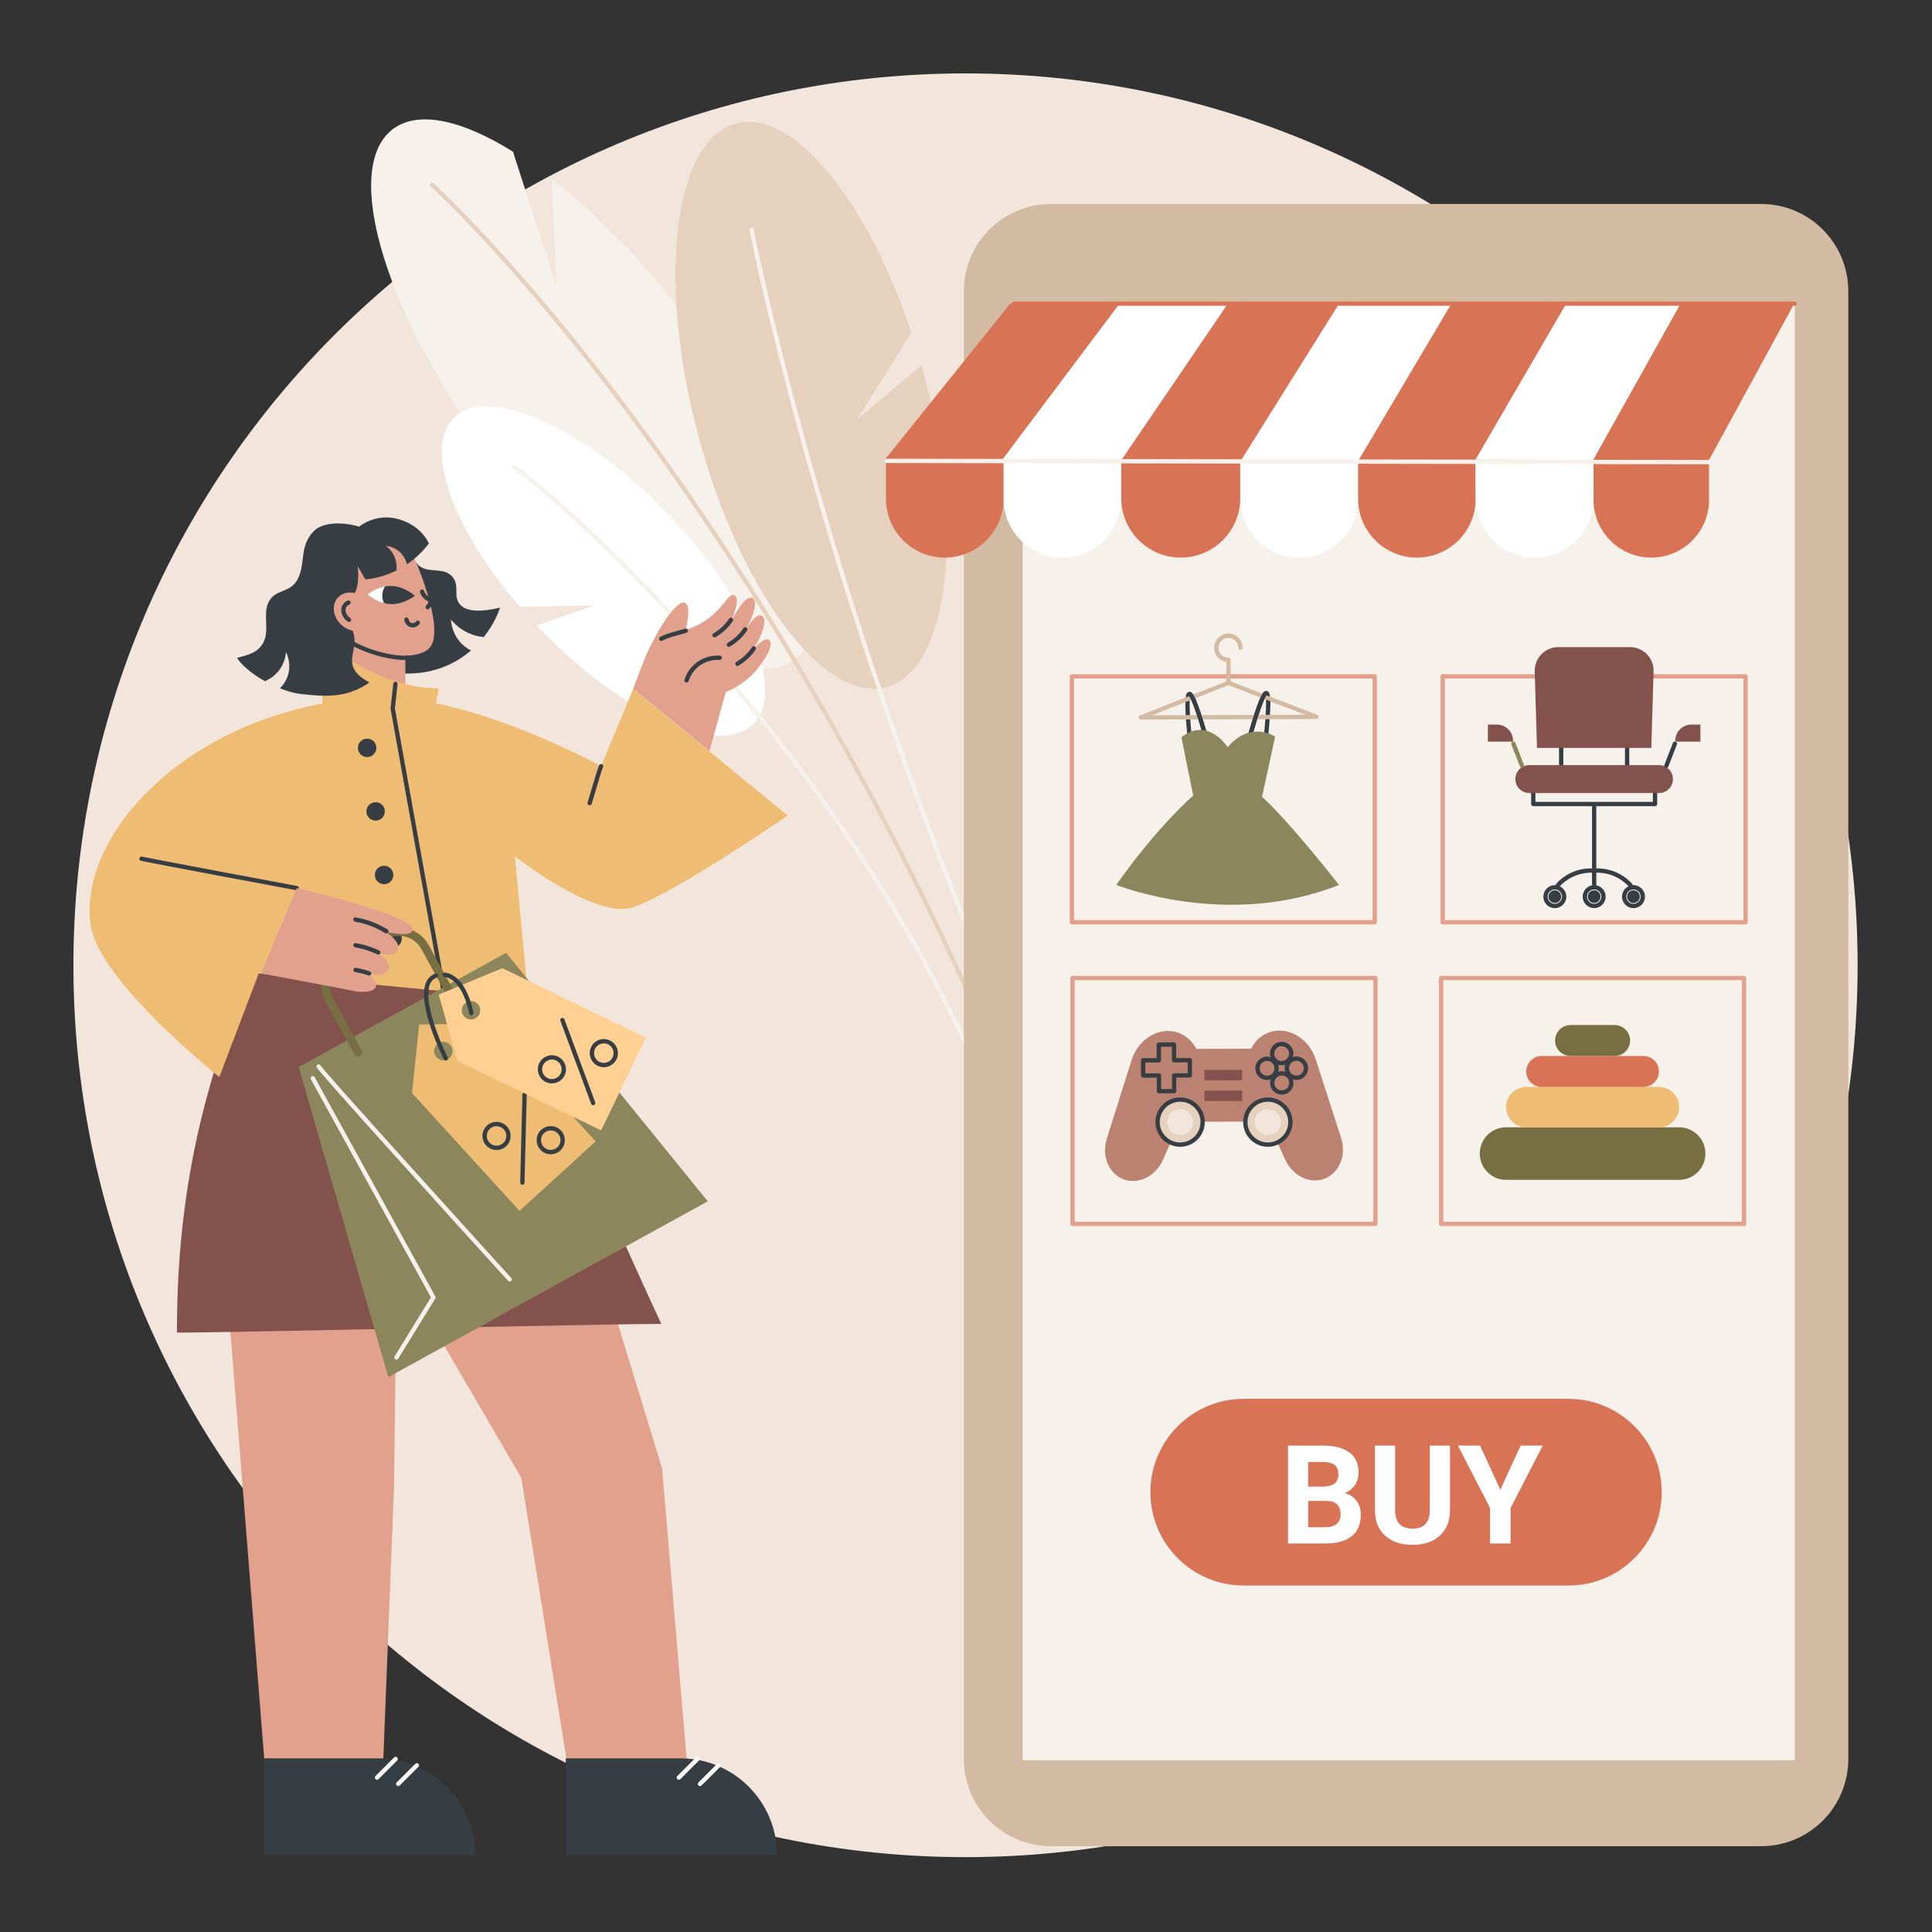 <svg version="1.2" xmlns="http://www.w3.org/2000/svg" viewBox="0 0 1000 1000" width="1000" height="1000">
	<rect x="0" y="0" width="1000" height="1000" fill="#333333" stroke="none"/>
	<style>
		.s0 { fill: #f2e6dc } 
		.s1 { fill: #f7f1eb } 
		.s2 { fill: #e6d0be } 
		.s3 { fill: #ffffff } 
		.s4 { fill: #d3bba3 } 
		.s5 { fill: #d87355 } 
		.s6 { fill: #e2a18d } 
		.s7 { fill: #363e44 } 
		.s8 { fill: #8b865c } 
		.s9 { fill: #84524d } 
		.s10 { fill: #bc8271 } 
		.s11 { fill: #776e42 } 
		.s12 { fill: #efbc73 } 
		.s13 { fill: #ffd092 } 
	</style>
	<g id="Illustration">
		<g id="Online shopping 1 ">
			<path id="&lt;Path&gt;" class="s0" d="m961.5 499.63c0 254.95-206.73 461.62-461.75 461.62-255.02 0-461.75-206.67-461.75-461.62 0-254.95 206.73-461.63 461.75-461.63 255.02 0 461.75 206.68 461.75 461.63z"/>
			<g id="&lt;Group&gt;">
				<path id="&lt;Path&gt;" class="s1" d="m356.79 166.57c-22.98-30.3-47.75-55.61-70.97-73.77l1.95 54.89-22.25-69.19c-26.41-16.44-49.1-21.58-62.23-11.63-27.32 20.72-2.89 98.94 54.57 174.72 57.46 75.77 126.19 120.41 153.5 99.7 27.32-20.72 2.89-98.94-54.57-174.72z"/>
				<path id="&lt;Path&gt;" class="s2" d="m476.94 189.09l-33.2 27.88 27.99-44.88c-22.97-68.85-61.5-116-90.76-108.2-32.29 8.61-41.06 80.9-19.58 161.47 21.49 80.57 65.08 138.9 97.37 130.29 32.3-8.61 41.06-80.9 19.58-161.47q-0.68-2.56-1.4-5.09z"/>
				<path id="&lt;Path&gt;" class="s3" d="m277.86 323.77l30.06-10.46-38.82 0.78c-34.79-40.37-50.04-82.39-34.12-97.91 17.57-17.13 66.46 4.52 109.2 48.36 42.74 43.84 63.14 93.26 45.56 110.39-17.57 17.13-66.46-4.52-109.19-48.36q-1.36-1.4-2.69-2.8z"/>
				<path id="&lt;Path&gt;" class="s2" d="m506.98 527.89c-0.43 0-0.84-0.24-1.02-0.66-67.28-151.21-140.66-260.28-190.38-325.15-53.86-70.29-92.31-105.27-92.69-105.61-0.45-0.41-0.49-1.12-0.08-1.57 0.41-0.46 1.12-0.5 1.57-0.08 0.39 0.34 38.95 35.42 92.92 105.85 49.8 64.97 123.31 174.21 190.69 325.66 0.25 0.56 0 1.22-0.56 1.47q-0.22 0.09-0.45 0.09z"/>
				<path id="&lt;Path&gt;" class="s1" d="m517.81 523.07c-0.44 0-0.85-0.25-1.03-0.68-92.88-219.36-128.48-401.36-128.83-403.17-0.12-0.6 0.28-1.19 0.88-1.3 0.61-0.12 1.19 0.28 1.31 0.88 0.35 1.81 35.91 183.59 128.69 402.72 0.24 0.57-0.02 1.22-0.59 1.46q-0.21 0.09-0.43 0.09z"/>
				<path id="&lt;Compound Path&gt;" fill-rule="evenodd" class="s1" d="m500.37 542.28c-0.42 0-0.82-0.24-1.01-0.64-43.42-93.12-103.35-168.59-145.98-215.5-47.42-52.18-84.57-81.79-87.47-83.11-0.54-0.15-0.89-0.68-0.81-1.24 0.1-0.61 0.66-1.03 1.27-0.94 2.23 0.34 40.6 31.1 87.49 82.5 43.1 47.27 103.68 123.34 147.52 217.35 0.26 0.55 0.02 1.22-0.54 1.48q-0.23 0.1-0.47 0.1zm-234.33-299.23q0 0 0 0 0 0 0 0zm-0.16-0.04q0 0 0.01 0 0 0-0.01 0z"/>
			</g>
			<g id="&lt;Group&gt;">
				<g id="&lt;Group&gt;">
					<g id="&lt;Group&gt;">
						<path id="&lt;Path&gt;" class="s4" d="m911.54 955.59h-367.52c-24.93 0-45.13-20.2-45.13-45.13v-759.76c0-24.92 20.2-45.12 45.13-45.12h367.52c24.93 0 45.13 20.2 45.13 45.12v759.76c0 24.93-20.2 45.13-45.13 45.13z"/>
						<path id="&lt;Path&gt;" fill-rule="evenodd" class="s1" d="m929 157.25v753.83h-399.68v-753.83z"/>
					</g>
				</g>
				<g id="&lt;Group&gt;">
					<path id="&lt;Path&gt;" class="s5" d="m811.79 820.68h-168.02c-26.69 0-48.32-21.64-48.32-48.32 0-26.69 21.63-48.32 48.32-48.32h168.02c26.69 0 48.32 21.63 48.32 48.32 0 26.68-21.63 48.32-48.32 48.32z"/>
					<g id="&lt;Group&gt;">
						<path id="&lt;Compound Path&gt;" fill-rule="evenodd" class="s3" d="m666.68 798.91v-50.67h17.75q9.22 0 13.99 3.53 4.77 3.54 4.77 10.36 0 3.72-1.91 6.56-1.92 2.83-5.33 4.16 3.9 0.97 6.14 3.93 2.25 2.96 2.25 7.24 0 7.31-4.66 11.06-4.67 3.76-13.3 3.83zm10.44-29.44h7.73q7.9-0.14 7.9-6.3 0-3.44-2-4.96-2.01-1.51-6.32-1.51h-7.31zm0 7.38v13.67h8.95q3.68 0 5.76-1.75 2.07-1.76 2.07-4.86 0-6.96-7.21-7.06z"/>
						<path id="&lt;Compound Path&gt;" class="s3" d="m750.52 748.24v33.38q0 8.31-5.2 13.15-5.2 4.84-14.22 4.84-8.87 0-14.09-4.7-5.22-4.7-5.33-12.91v-33.76h10.44v33.45q0 4.97 2.39 7.25 2.38 2.28 6.59 2.28 8.81 0 8.95-9.26v-33.72z"/>
						<path id="&lt;Compound Path&gt;" class="s3" d="m776.55 771.07l10.55-22.83h11.41l-16.63 32.3v18.37h-10.62v-18.37l-16.63-32.3h11.45z"/>
					</g>
				</g>
				<g id="&lt;Group&gt;">
					<g id="&lt;Group&gt;">
						<path id="&lt;Compound Path&gt;" fill-rule="evenodd" class="s6" d="m711.57 478.47h-156.78c-0.61 0-1.11-0.5-1.11-1.11v-127.28c0-0.61 0.5-1.11 1.11-1.11h156.78c0.62 0 1.12 0.5 1.12 1.11v127.28c0 0.61-0.5 1.11-1.12 1.11zm-155.66-127.28v125.05h154.55v-125.05z"/>
						<path id="&lt;Compound Path&gt;" fill-rule="evenodd" class="s6" d="m903.52 478.47h-156.78c-0.61 0-1.11-0.5-1.11-1.11v-127.28c0-0.61 0.5-1.11 1.11-1.11h156.78c0.62 0 1.12 0.5 1.12 1.11v127.28c0 0.61-0.5 1.11-1.12 1.11zm-155.66-127.28v125.05h154.55v-125.05z"/>
						<path id="&lt;Compound Path&gt;" fill-rule="evenodd" class="s6" d="m711.92 634.61h-156.78c-0.61 0-1.11-0.5-1.11-1.11v-127.28c0-0.61 0.5-1.11 1.11-1.11h156.78c0.62 0 1.12 0.5 1.12 1.11v127.28c0 0.61-0.5 1.11-1.12 1.11zm-155.66-127.27v125.04h154.55v-125.04z"/>
						<path id="&lt;Compound Path&gt;" fill-rule="evenodd" class="s6" d="m902.71 634.61h-156.77c-0.62 0-1.12-0.5-1.12-1.11v-127.28c0-0.61 0.5-1.11 1.12-1.11h156.77c0.62 0 1.12 0.5 1.12 1.11v127.28c0 0.61-0.5 1.11-1.12 1.11zm-155.66-127.27v125.04h154.55v-125.04z"/>
					</g>
					<g id="&lt;Group&gt;">
						<g id="&lt;Group&gt;">
							<path id="&lt;Path&gt;" class="s7" d="m615.89 384.06c-0.56 0-1.04-0.43-1.1-1-2.46-24.25-0.84-24.56 0.59-24.84 1.39-0.26 2.98-0.57 9.36 21.36 0.17 0.59-0.17 1.21-0.76 1.38-0.59 0.18-1.21-0.16-1.38-0.75-3.82-13.14-5.77-17.61-6.67-19.13-0.28 1.81-0.42 6.98 1.07 21.75 0.07 0.61-0.38 1.16-0.99 1.22q-0.06 0.01-0.12 0.01z"/>
							<path id="&lt;Path&gt;" class="s7" d="m655.16 383.59q-0.05 0-0.11-0.01c-0.61-0.06-1.06-0.6-1-1.22 1.5-14.77 1.36-19.94 1.08-21.75-0.9 1.52-2.85 5.99-6.67 19.13-0.17 0.59-0.79 0.93-1.38 0.76-0.59-0.18-0.93-0.79-0.76-1.38 6.38-21.94 7.96-21.63 9.36-21.36 1.43 0.27 3.05 0.58 0.59 24.83-0.06 0.57-0.54 1-1.11 1z"/>
							<g id="&lt;Group&gt;">
								<path id="&lt;Compound Path&gt;" fill-rule="evenodd" class="s4" d="m590.46 372.46c-0.53 0-0.99-0.38-1.09-0.91-0.1-0.52 0.18-1.05 0.68-1.24l45.42-17.9q0.4-0.16 0.81 0l45.53 17.6c0.5 0.19 0.79 0.71 0.7 1.24-0.1 0.53-0.56 0.91-1.1 0.91l-90.95 0.3q0 0 0 0zm45.42-17.82l-39.51 15.57 79.12-0.26z"/>
								<path id="&lt;Path&gt;" class="s4" d="m635.87 354.39c-0.61 0-1.11-0.5-1.11-1.11l-0.03-10.69c-3.54-0.53-6.28-3.58-6.29-7.27-0.01-4.06 3.29-7.38 7.35-7.4q0.01 0 0.02 0c4.06 0 7.36 3.3 7.38 7.35 0 0.62-0.5 1.12-1.11 1.12q-0.01 0-0.01 0c-0.61 0-1.11-0.5-1.11-1.11-0.01-2.83-2.32-5.13-5.15-5.13q0 0-0.01 0c-2.84 0.01-5.14 2.33-5.13 5.16 0.01 2.83 2.32 5.13 5.14 5.13q0.02 0 0.03 0c0.61 0 1.11 0.5 1.11 1.11l0.04 11.72c0 0.61-0.5 1.11-1.11 1.12q0 0-0.01 0z"/>
							</g>
							<path id="&lt;Path&gt;" class="s7" d="m623.67 381.01c-0.48 0-0.93-0.32-1.07-0.8-4.74-16.29-6.59-19.26-7.15-19.79-0.46-0.06-0.86-0.41-0.95-0.89-0.12-0.61 0.28-1.19 0.88-1.31 1.4-0.27 2.98-0.57 9.36 21.36 0.17 0.59-0.17 1.21-0.76 1.38q-0.16 0.05-0.31 0.05z"/>
							<path id="&lt;Path&gt;" class="s7" d="m647.39 380.54q-0.16 0-0.31-0.04c-0.59-0.18-0.93-0.79-0.76-1.38 6.38-21.94 7.96-21.63 9.36-21.36 0.6 0.11 1 0.7 0.88 1.3-0.09 0.49-0.49 0.84-0.96 0.89-0.55 0.54-2.41 3.5-7.14 19.79-0.14 0.48-0.59 0.8-1.07 0.8z"/>
							<path id="&lt;Path&gt;" class="s8" d="m611.5 381.61l6.1 30.18c0 0-18.62 16.06-39.81 46.24 0 0 57.47 23.12 115.27 0 0 0-25.05-32.13-39.82-45.62l6.75-31.12c0 0-12.53-8.67-24.58 5.46 0 0-10.1-16.06-23.91-5.14z"/>
						</g>
						<g id="&lt;Group&gt;">
							<path id="&lt;Compound Path&gt;" fill-rule="evenodd" class="s7" d="m856.65 417.28h-63.03c-0.62 0-1.11-0.5-1.11-1.11v-9.67c0-0.61 0.49-1.11 1.11-1.11h63.03c0.61 0 1.11 0.5 1.11 1.11v9.67c0 0.61-0.5 1.11-1.11 1.11zm-61.92-9.67v7.44h60.8v-7.44z"/>
							<path id="&lt;Compound Path&gt;" fill-rule="evenodd" class="s7" d="m842.2 399.88h-34.13c-0.62 0-1.12-0.49-1.12-1.11v-16.55c0-0.61 0.5-1.11 1.12-1.11h34.13c0.62 0 1.11 0.5 1.11 1.11v16.55c0 0.62-0.49 1.11-1.11 1.11zm-33.02-16.54v14.32h31.91v-14.32z"/>
							<path id="&lt;Path&gt;" class="s9" d="m865.92 403.25c0-4-3.24-7.23-7.23-7.23h-67.11c-4 0-7.23 3.23-7.23 7.23 0 3.99 3.23 7.23 7.23 7.23h67.11c3.99 0 7.23-3.24 7.23-7.23z"/>
							<path id="&lt;Path&gt;" class="s7" d="m825.13 450.16c-0.61 0-1.11-0.5-1.11-1.12v-31.18c0-0.62 0.5-1.12 1.11-1.12 0.62 0 1.12 0.5 1.12 1.12v31.18c0 0.62-0.5 1.12-1.12 1.12z"/>
							<path id="&lt;Path&gt;" class="s7" d="m825.13 459.34c-0.61 0-1.11-0.5-1.11-1.12v-6.6c0-0.61 0.5-1.11 1.11-1.11 0.62 0 1.12 0.5 1.12 1.11v6.6c0 0.62-0.5 1.12-1.12 1.12z"/>
							<g id="&lt;Group&gt;">
								<path id="&lt;Path&gt;" class="s7" d="m806.32 459.33q-0.38 0.01-0.7-0.24c-0.48-0.38-0.56-1.08-0.18-1.56 0.28-0.35 6.88-8.47 19.12-8.06 0.62 0.02 1.1 0.54 1.08 1.15-0.02 0.62-0.52 1.1-1.15 1.08-11.1-0.38-17.24 7.14-17.3 7.22-0.22 0.27-0.55 0.41-0.87 0.41z"/>
								<path id="&lt;Path&gt;" class="s7" d="m843.95 459.34c-0.33 0-0.65-0.15-0.87-0.42-0.09-0.12-6.24-7.61-17.3-7.22-0.63 0.02-1.13-0.46-1.15-1.08-0.02-0.61 0.46-1.13 1.07-1.15 12.26-0.4 18.85 7.71 19.12 8.06 0.39 0.48 0.3 1.18-0.18 1.56q-0.31 0.25-0.69 0.25z"/>
							</g>
							<g id="&lt;Group&gt;">
								<g id="&lt;Group&gt;">
									<path id="&lt;Compound Path&gt;" fill-rule="evenodd" class="s7" d="m804.78 470.04c-3.29 0-5.94-2.66-5.94-5.94 0-3.29 2.65-5.95 5.94-5.95 3.28 0 5.94 2.66 5.94 5.95 0 3.28-2.66 5.94-5.94 5.94zm3.71-5.94c0-2.06-1.66-3.72-3.71-3.72-2.06 0-3.72 1.66-3.72 3.72 0 2.05 1.66 3.71 3.72 3.71 2.05 0 3.71-1.66 3.71-3.71z"/>
									<path id="&lt;Path&gt;" fill-rule="evenodd" class="s7" d="m804.78 467.38c-1.82 0-3.29-1.46-3.29-3.28 0-1.82 1.47-3.29 3.29-3.29 1.82 0 3.29 1.47 3.29 3.29 0 1.82-1.47 3.28-3.29 3.28z"/>
								</g>
								<g id="&lt;Group&gt;">
									<path id="&lt;Compound Path&gt;" fill-rule="evenodd" class="s7" d="m825.13 470.04c-3.28 0-5.94-2.66-5.94-5.94 0-3.29 2.66-5.95 5.94-5.95 3.29 0 5.95 2.66 5.95 5.95 0 3.28-2.66 5.94-5.95 5.94zm3.72-5.94c0-2.06-1.66-3.72-3.72-3.72-2.05 0-3.71 1.66-3.71 3.72 0 2.05 1.66 3.71 3.71 3.71 2.06 0 3.72-1.66 3.72-3.71z"/>
									<path id="&lt;Path&gt;" fill-rule="evenodd" class="s7" d="m825.13 467.38c-1.81 0-3.28-1.46-3.28-3.28 0-1.82 1.47-3.29 3.28-3.29 1.82 0 3.29 1.47 3.29 3.29 0 1.82-1.47 3.28-3.29 3.28z"/>
								</g>
								<g id="&lt;Group&gt;">
									<path id="&lt;Compound Path&gt;" fill-rule="evenodd" class="s7" d="m845.49 470.04c-3.29 0-5.94-2.66-5.94-5.94 0-3.29 2.65-5.95 5.94-5.95 3.28 0 5.94 2.66 5.94 5.95 0 3.28-2.66 5.94-5.94 5.94zm3.71-5.94c0-2.06-1.66-3.72-3.71-3.72-2.06 0-3.72 1.66-3.72 3.72 0 2.05 1.66 3.71 3.72 3.71 2.05 0 3.71-1.66 3.71-3.71z"/>
									<path id="&lt;Path&gt;" fill-rule="evenodd" class="s7" d="m845.49 467.38c-1.82 0-3.29-1.46-3.29-3.28 0-1.82 1.47-3.29 3.29-3.29 1.82 0 3.29 1.47 3.29 3.29 0 1.82-1.47 3.28-3.29 3.28z"/>
								</g>
							</g>
							<g id="&lt;Group&gt;">
								<g id="&lt;Group&gt;">
									<path id="&lt;Path&gt;" class="s9" d="m880.13 383.88h-13.01v-0.47c0-4.63 3.75-8.38 8.37-8.38h4.64z"/>
									<path id="&lt;Path&gt;" class="s7" d="m862.52 397.43q-0.2 0-0.4-0.08c-0.58-0.22-0.86-0.87-0.64-1.44l4.4-11.36c0.22-0.57 0.86-0.85 1.44-0.63 0.57 0.22 0.86 0.86 0.63 1.44l-4.39 11.35c-0.17 0.44-0.59 0.72-1.04 0.72z"/>
								</g>
								<g id="&lt;Group&gt;">
									<path id="&lt;Path&gt;" class="s9" d="m770.13 383.88h13.02v-0.47c0-4.63-3.75-8.38-8.38-8.38h-4.64z"/>
									<path id="&lt;Path&gt;" class="s8" d="m787.75 397.43c-0.45 0-0.87-0.28-1.04-0.72l-4.4-11.35c-0.22-0.58 0.07-1.22 0.64-1.44 0.57-0.22 1.22 0.06 1.44 0.63l4.4 11.36c0.22 0.57-0.07 1.22-0.64 1.44q-0.2 0.08-0.4 0.08z"/>
								</g>
							</g>
							<g id="&lt;Group&gt;">
								<path id="&lt;Path&gt;" class="s9" d="m855.89 347.51c0.21-6.87-5.31-12.56-12.19-12.56h-37.14c-6.88 0-12.39 5.69-12.19 12.56l1.18 39.6h59.17z"/>
							</g>
						</g>
						<g id="&lt;Group&gt;">
							<path id="&lt;Path&gt;" class="s10" d="m694.14 589.01l-13.08-40.62c-3.63-11.25-14.9-17.61-24.59-13.87-4 1.54-7.04 4.55-8.89 8.3l-28.42 0.09c-1.87-3.74-4.93-6.73-8.95-8.25-9.71-3.68-20.94 2.76-24.5 14.03l-12.83 40.7c-2.8 8.9 0.98 18.09 8.64 20.99 7.67 2.9 16.59-1.47 20.38-9.99l8.8-19.75 45.58-0.14 8.92 19.69c3.85 8.5 12.79 12.82 20.43 9.86 7.65-2.95 11.37-12.15 8.51-21.04z"/>
							<path id="&lt;Compound Path&gt;" fill-rule="evenodd" class="s7" d="m599.88 565.92c-0.29 0-0.58-0.12-0.79-0.32-0.2-0.21-0.32-0.49-0.32-0.79l-0.03-7.02-7.02 0.02q0 0 0 0c-0.61 0-1.11-0.5-1.12-1.11l-0.02-7.87c0-0.3 0.12-0.58 0.32-0.79 0.21-0.21 0.49-0.33 0.79-0.33l7.02-0.02-0.02-7.02c0-0.3 0.12-0.58 0.32-0.79 0.21-0.21 0.5-0.33 0.79-0.33l7.87-0.02q0 0 0 0c0.62 0 1.12 0.49 1.12 1.11l0.02 7.02 7.02-0.02q0 0 0.01 0c0.29 0 0.57 0.11 0.78 0.32 0.21 0.21 0.33 0.49 0.33 0.79l0.02 7.87c0.01 0.61-0.49 1.11-1.11 1.11l-7.02 0.03 0.02 7.02c0.01 0.61-0.49 1.11-1.11 1.12l-7.87 0.02q0 0 0 0zm-0.03-10.36c0.3 0 0.58 0.11 0.79 0.32 0.21 0.21 0.33 0.49 0.33 0.79l0.02 7.02 5.64-0.02-0.02-7.02c0-0.62 0.5-1.12 1.11-1.12l7.02-0.02-0.01-5.64-7.03 0.02c-0.62-0.01-1.11-0.5-1.11-1.11l-0.03-7.02-5.64 0.01 0.02 7.03c0 0.29-0.11 0.58-0.32 0.79-0.21 0.21-0.49 0.32-0.79 0.32l-7.02 0.03 0.02 5.64 7.02-0.02q0 0 0 0z"/>
							<g id="&lt;Group&gt;">
								<path id="&lt;Compound Path&gt;" fill-rule="evenodd" class="s7" d="m663.4 551.39c-3.34 0-6.05-2.7-6.07-6.04 0-1.62 0.63-3.15 1.77-4.29 1.14-1.15 2.66-1.79 4.28-1.79q0.01 0 0.02 0c3.33 0 6.05 2.7 6.06 6.04 0.01 1.62-0.62 3.14-1.76 4.29-1.14 1.15-2.66 1.79-4.28 1.79q-0.01 0-0.02 0zm0-9.9q-0.01 0-0.01 0c-1.03 0.01-1.99 0.41-2.71 1.14-0.73 0.72-1.12 1.69-1.12 2.71 0.01 2.11 1.73 3.83 3.84 3.83q0 0 0.01 0c1.02-0.01 1.99-0.41 2.71-1.14 0.72-0.72 1.12-1.69 1.11-2.71 0-2.11-1.72-3.83-3.83-3.83z"/>
								<path id="&lt;Compound Path&gt;" fill-rule="evenodd" class="s7" d="m663.45 566.59c-3.34 0-6.06-2.71-6.07-6.05-0.01-3.34 2.7-6.07 6.05-6.08q0.01 0 0.02 0c3.33 0 6.05 2.71 6.06 6.04q0 0 0 0c0.01 3.35-2.7 6.08-6.05 6.09q-0.01 0-0.01 0zm0-9.9q-0.01 0-0.02 0c-2.11 0-3.83 1.73-3.82 3.85 0.01 2.11 1.73 3.82 3.84 3.82q0 0 0.01 0c2.11-0.01 3.83-1.73 3.82-3.85 0-2.11-1.72-3.82-3.83-3.82z"/>
								<path id="&lt;Compound Path&gt;" fill-rule="evenodd" class="s7" d="m655.83 559.01c-3.34 0-6.06-2.7-6.07-6.04-0.01-3.34 2.7-6.07 6.05-6.08q0 0 0 0 0.01 0 0.02 0c3.33 0 6.05 2.7 6.06 6.04 0.01 3.34-2.7 6.07-6.05 6.08q-0.01 0-0.01 0zm-0.02-9.9c-2.11 0.01-3.83 1.74-3.82 3.85 0 2.11 1.73 3.83 3.84 3.83q0 0 0.01 0c2.11-0.01 3.83-1.74 3.82-3.85-0.01-2.11-1.73-3.83-3.84-3.83q0 0-0.01 0z"/>
								<path id="&lt;Compound Path&gt;" fill-rule="evenodd" class="s7" d="m671.02 558.97c-3.34 0-6.05-2.71-6.07-6.05 0-3.34 2.71-6.07 6.05-6.08q0.01 0 0.02 0c3.33 0 6.05 2.71 6.06 6.04 0.01 1.62-0.62 3.15-1.76 4.3-1.14 1.15-2.66 1.78-4.28 1.79q-0.01 0-0.02 0zm-0.01-9.9c-2.12 0-3.83 1.73-3.83 3.84 0.01 2.12 1.73 3.83 3.84 3.83q0 0 0.01 0c1.03 0 1.99-0.41 2.71-1.13 0.72-0.73 1.12-1.69 1.11-2.72 0-2.11-1.72-3.82-3.83-3.82q-0.01 0-0.01 0zm-0.01-1.12h0.01z"/>
							</g>
							<g id="&lt;Group&gt;">
								<path id="&lt;Path&gt;" class="s9" d="m642.92 559.13l-19.5 0.06-0.02-5.37 19.51-0.06z"/>
								<path id="&lt;Path&gt;" class="s9" d="m642.97 569.85l-19.51 0.06-0.02-5.37 19.51-0.06z"/>
							</g>
							<g id="&lt;Group&gt;">
								<path id="&lt;Path&gt;" fill-rule="evenodd" class="s2" d="m656.25 592.45c-6.45 0-11.66-5.21-11.66-11.66 0-6.44 5.21-11.66 11.66-11.66 6.44 0 11.65 5.22 11.65 11.66 0 6.45-5.21 11.66-11.65 11.66z"/>
								<path id="&lt;Path&gt;" fill-rule="evenodd" class="s0" d="m656.25 587.48c-3.7 0-6.7-2.99-6.7-6.69 0-3.7 3-6.69 6.7-6.69 3.7 0 6.69 2.99 6.69 6.69 0 3.7-2.99 6.69-6.69 6.69z"/>
								<path id="&lt;Compound Path&gt;" fill-rule="evenodd" class="s7" d="m656.25 593.57c-7.03 0-12.75-5.71-12.78-12.74-0.02-7.04 5.69-12.79 12.74-12.81 3.39 0.01 6.62 1.31 9.04 3.71 2.42 2.41 3.76 5.61 3.77 9.02 0.02 7.05-5.69 12.79-12.73 12.82q-0.02 0-0.04 0zm0-23.32q-0.02 0-0.04 0c-5.81 0.02-10.53 4.76-10.51 10.58 0.02 5.8 4.75 10.51 10.55 10.51q0.01 0 0.03 0c5.81-0.02 10.53-4.77 10.51-10.58-0.01-2.82-1.11-5.46-3.11-7.45-1.99-1.97-4.63-3.06-7.43-3.06z"/>
							</g>
							<g id="&lt;Group&gt;">
								<path id="&lt;Path&gt;" fill-rule="evenodd" class="s2" d="m610.83 592.45c-6.45 0-11.66-5.21-11.66-11.66 0-6.44 5.21-11.66 11.66-11.66 6.45 0 11.66 5.22 11.66 11.66 0 6.45-5.21 11.66-11.66 11.66z"/>
								<path id="&lt;Path&gt;" fill-rule="evenodd" class="s0" d="m610.83 587.48c-3.7 0-6.69-2.99-6.69-6.69 0-3.7 2.99-6.69 6.69-6.69 3.7 0 6.69 2.99 6.69 6.69 0 3.7-2.99 6.69-6.69 6.69z"/>
								<path id="&lt;Compound Path&gt;" fill-rule="evenodd" class="s7" d="m610.83 593.57c-7.03 0-12.75-5.71-12.77-12.74-0.01-3.41 1.3-6.62 3.71-9.04 2.4-2.42 5.61-3.76 9.02-3.77 3.39 0.01 6.62 1.31 9.04 3.71 2.42 2.41 3.76 5.61 3.77 9.02 0.02 7.05-5.69 12.79-12.73 12.82q-0.02 0-0.04 0zm0-23.32q-0.02 0-0.03 0c-2.82 0.01-5.47 1.11-7.45 3.11-1.99 2-3.07 4.65-3.07 7.47 0.02 5.8 4.75 10.51 10.55 10.51q0.02 0 0.03 0c5.82-0.02 10.53-4.77 10.51-10.58 0-2.82-1.11-5.46-3.11-7.45-1.99-1.97-4.63-3.06-7.43-3.06z"/>
							</g>
						</g>
						<g id="&lt;Group&gt;">
							<path id="&lt;Path&gt;" class="s11" d="m869.1 610.7h-89.55c-7.52 0-13.62-6.09-13.62-13.61 0-7.52 6.1-13.61 13.62-13.61h89.55c7.52 0 13.62 6.09 13.62 13.61 0 7.52-6.1 13.61-13.62 13.61z"/>
							<path id="&lt;Path&gt;" class="s12" d="m858.66 583.48h-68.67c-5.77 0-10.44-4.68-10.44-10.44 0-5.77 4.67-10.44 10.44-10.44h68.67c5.77 0 10.44 4.67 10.44 10.44 0 5.76-4.67 10.44-10.44 10.44z"/>
							<path id="&lt;Path&gt;" class="s5" d="m850.66 562.6h-52.67c-4.42 0-8-3.59-8-8.01 0-4.42 3.58-8.01 8-8.01h52.67c4.42 0 8 3.59 8 8.01 0 4.42-3.58 8.01-8 8.01z"/>
							<path id="&lt;Path&gt;" class="s11" d="m835.73 546.58h-22.81c-4.42 0-8.01-3.58-8.01-8 0-4.42 3.59-8.01 8.01-8.01h22.81c4.42 0 8.01 3.59 8.01 8.01 0 4.42-3.59 8-8.01 8z"/>
						</g>
					</g>
				</g>
				<g id="&lt;Group&gt;">
					<g id="&lt;Group&gt;">
						<path id="&lt;Path&gt;" class="s5" d="m489.03 288.61h-0.01c-16.81 0-30.44-13.63-30.44-30.44v-21.39h60.88v21.39c0 16.81-13.63 30.44-30.43 30.44z"/>
						<path id="&lt;Path&gt;" class="s3" d="m549.91 288.61h-0.01c-16.81 0-30.44-13.63-30.44-30.44v-21.39h60.88v21.39c0 16.81-13.62 30.44-30.43 30.44z"/>
						<path id="&lt;Path&gt;" class="s5" d="m611.16 288.61h-0.01c-17.01 0-30.81-13.8-30.81-30.81v-21.02h61.62v21.02c0 17.01-13.79 30.81-30.8 30.81z"/>
						<path id="&lt;Path&gt;" class="s3" d="m672.47 288.61h-0.01c-16.84 0-30.5-13.66-30.5-30.5v-21.33h61v21.33c0 16.84-13.65 30.5-30.49 30.5z"/>
						<path id="&lt;Path&gt;" class="s5" d="m733.38 288.61c-16.8 0-30.42-13.62-30.42-30.42v-21.41h60.84v21.41c0 16.8-13.62 30.42-30.42 30.42z"/>
						<path id="&lt;Path&gt;" class="s3" d="m794.31 288.61h-0.01c-16.85 0-30.5-13.66-30.5-30.5v-21.33h61.01v21.33c0 16.84-13.66 30.5-30.5 30.5z"/>
						<path id="&lt;Path&gt;" class="s5" d="m854.7 288.61h-0.01c-16.5 0-29.88-13.39-29.88-29.89v-21.94h59.78v21.94c0 16.5-13.38 29.89-29.89 29.89z"/>
					</g>
					<g id="&lt;Group&gt;">
						<path id="&lt;Path&gt;" class="s5" d="m928.12 158.17l-3.03-0.47-399.24-0.78c-0.1 0-2.81 0.06-2.9 0.17l-64.2 79.89c-0.27 0.32-0.21 0.81 0.1 0.81l401.13 0.73q-0.08 0.26-0.16 0.52l23.6 1.14c0.1 0 44.7-82.01 44.7-82.01z"/>
						<g id="&lt;Group&gt;">
							<path id="&lt;Path&gt;" class="s3" d="m517.71 239.37l62.2-82.79 55.81 0.33-55.24 81.15z"/>
							<path id="&lt;Path&gt;" class="s3" d="m641.53 239.59l51.88-82.9 57.99 0.22-48.69 82.13z"/>
							<path id="&lt;Path&gt;" class="s3" d="m763.69 237.92l47.18-81.08 59.23-0.1-45.48 81.32z"/>
						</g>
						<path id="&lt;Path&gt;" class="s1" d="m884.35 240.31q0 0 0 0l-425.41-0.65c-0.61 0-1.11-0.5-1.11-1.11 0-0.62 0.5-1.12 1.11-1.12q0 0 0 0l425.42 0.65c0.61 0 1.11 0.5 1.11 1.12 0 0.61-0.5 1.11-1.12 1.11z"/>
					</g>
					<path id="&lt;Path&gt;" class="s5" d="m928.86 158.27h-403.99c-0.62 0-1.12-0.49-1.12-1.11 0-0.61 0.5-1.11 1.12-1.11h403.99c0.62 0 1.12 0.5 1.12 1.11 0 0.62-0.5 1.11-1.12 1.11z"/>
				</g>
			</g>
			<g id="&lt;Group&gt;">
				<g id="&lt;Group&gt;">
					<g id="&lt;Group&gt;">
						<path id="&lt;Path&gt;" class="s6" d="m197.3 938.53h-58.31l-21.13-266.64 87.3 3.9-1.26 95.44z"/>
						<g id="&lt;Group&gt;">
							<path id="&lt;Path&gt;" class="s7" d="m245.96 960.13h-109.32v-50.02h59.3c27.63 0 50.02 22.39 50.02 50.02z"/>
							<path id="&lt;Path&gt;" class="s3" d="m195.15 921.19c-0.29 0-0.57-0.11-0.79-0.33-0.44-0.43-0.44-1.14 0-1.57l9.64-9.65c0.44-0.43 1.14-0.43 1.58 0 0.43 0.44 0.43 1.14 0 1.58l-9.65 9.64c-0.21 0.22-0.5 0.33-0.78 0.33z"/>
							<path id="&lt;Path&gt;" class="s3" d="m206.11 924.48c-0.28 0-0.57-0.11-0.79-0.33-0.43-0.43-0.43-1.14 0-1.57l9.65-9.65c0.43-0.43 1.14-0.43 1.57 0 0.44 0.44 0.44 1.14 0 1.58l-9.64 9.64c-0.22 0.22-0.5 0.33-0.79 0.33z"/>
						</g>
					</g>
					<g id="&lt;Group&gt;">
						<path id="&lt;Path&gt;" class="s6" d="m356.03 917.75l-59.94 10.56-26.26-163.39-63.14-108.16h104.43l31.58 103.28z"/>
						<g id="&lt;Group&gt;">
							<path id="&lt;Path&gt;" class="s7" d="m402.18 960.13h-109.33v-50.02h59.31c27.62 0 50.02 22.39 50.02 50.02z"/>
							<path id="&lt;Path&gt;" class="s3" d="m351.36 921.19c-0.28 0-0.57-0.11-0.79-0.33-0.43-0.43-0.43-1.14 0-1.57l9.65-9.65c0.43-0.43 1.14-0.43 1.57 0 0.44 0.44 0.44 1.14 0 1.58l-9.64 9.64c-0.22 0.22-0.5 0.33-0.79 0.33z"/>
							<path id="&lt;Path&gt;" class="s3" d="m362.33 924.48c-0.29 0-0.57-0.11-0.79-0.33-0.44-0.43-0.44-1.14 0-1.57l9.65-9.65c0.43-0.43 1.14-0.43 1.57 0 0.44 0.44 0.44 1.14 0 1.58l-9.65 9.64c-0.21 0.22-0.5 0.33-0.78 0.33z"/>
						</g>
					</g>
					<g id="&lt;Group&gt;">
						<path id="&lt;Path&gt;" class="s9" d="m129.91 500.3c-16.17 43.12-38.51 98.98-38.32 189.48 26.8 0 222.12-4.54 250.7-4.54-28.82-61.9-63.25-143.25-86.26-188.02-47.59 0.83-83.32 2.8-126.12 3.08z"/>
					</g>
				</g>
				<g id="&lt;Group&gt;">
					<path id="&lt;Path&gt;" class="s7" d="m237.33 331.33c-3.22-4.24-3.8-8.7-3.93-10.72 1.41 1.76 4.98 5.72 11.07 7.86 2.14 0.75 4.15 1.12 5.94 1.28 5.15-6.5 7.57-12.72 8.46-15.24-13.44 3.18-18.62 0.91-20.87-1.76-3.6-4.25 0.12-9.69-3.87-14.27-4.84-5.54-13.24-0.94-18.3-6.7-3.42-3.9-3.43-11.76-6.04-16.23-2.4-4.1-6.13-3.87-22.18-3.42q2.59 36.74 5.18 73.48c2.97 1.07 23.64 8.07 43.8-3.77 2.68-1.58 5.05-3.32 7.16-5.14-2.23-1.16-4.51-2.86-6.42-5.37z"/>
					<path id="&lt;Path&gt;" class="s6" d="m179.39 278.42c1.22-0.64 13.02-6.65 23.8-1.32 8.02 3.96 11.94 11.66 16.58 25.58 5.46 16.39 6.43 26.94 3.13 31.97-5.21 7.95-31.5 5.75-45.38-4.82-10.02-7.62-14.66-20.84-12.5-33.34 2.14-12.46 13.59-17.66 14.37-18.07z"/>
					<path id="&lt;Path&gt;" class="s6" d="m195.1 385.73h-1.12c-8.13 0-14.72-6.59-14.72-14.72v-45.37c0-8.13 6.59-14.72 14.72-14.72h1.12c8.13 0 14.72 6.59 14.72 14.72v45.37c0 8.13-6.59 14.72-14.72 14.72z"/>
					<path id="&lt;Path&gt;" class="s7" d="m210.12 341.62c-10.7 0-25.11-4.69-33.27-10.9-0.49-0.37-0.59-1.07-0.22-1.56 0.38-0.49 1.08-0.59 1.57-0.21 8.04 6.12 22.42 10.71 32.77 10.44 0.6-0.02 1.12 0.47 1.14 1.08 0.02 0.62-0.47 1.13-1.09 1.14q-0.44 0.01-0.9 0.01z"/>
					<g id="&lt;Group&gt;">
						<path id="&lt;Path&gt;" class="s3" d="m190.28 307.63c0 0 3.81-3.1 8.93-4.07 1.09-0.2 0.69 8.91-0.44 8.61-4.96-1.31-8.49-4.54-8.49-4.54z"/>
						<path id="&lt;Path&gt;" class="s7" d="m202.63 303.28c-1.18-0.03-2.32 0.08-3.41 0.29-1.68 2.67-1.76 5.93-0.45 8.6 1.13 0.29 2.33 0.49 3.58 0.53 6.75 0.2 12.36-4.34 12.36-4.34 0 0-5.33-4.87-12.08-5.08z"/>
					</g>
					<path id="&lt;Path&gt;" class="s7" d="m213.57 324.74q-0.86 0.01-1.67-0.33c-2.27-0.97-2.6-3.47-2.61-3.57-0.08-0.61 0.35-1.17 0.96-1.25 0.62-0.07 1.17 0.36 1.25 0.97 0 0.01 0.2 1.34 1.28 1.8 0.88 0.37 1.95 0.07 2.61-0.73 0.39-0.48 1.09-0.54 1.57-0.15 0.48 0.39 0.54 1.09 0.15 1.56-0.9 1.1-2.22 1.7-3.54 1.7z"/>
					<path id="&lt;Path&gt;" class="s7" d="m221.35 315.43q-0.39 0-0.72-0.27c-0.47-0.4-0.52-1.1-0.12-1.57 1.33-1.55 1.16-2.13 1.14-2.19-0.05-0.12-0.27-0.25-0.63-0.46-0.42-0.25-1.01-0.59-1.61-1.17q-1.36-1.28-2.02-3.19c-0.19-0.58 0.12-1.22 0.7-1.42 0.58-0.2 1.21 0.11 1.41 0.7q0.48 1.39 1.43 2.29c0.43 0.4 0.83 0.64 1.22 0.86 0.59 0.35 1.25 0.74 1.58 1.59 0.47 1.23-0.03 2.68-1.53 4.44-0.22 0.26-0.53 0.39-0.85 0.39z"/>
					<path id="&lt;Path&gt;" class="s12" d="m169.33 383.16c0 0-5.44-25.37-0.96-51.25 0 0 25.06 24.04 58.68 24.4 0 0-2.6 23.14-13.73 30.03-11.12 6.88-43.99-3.18-43.99-3.18z"/>
					<path id="&lt;Path&gt;" class="s7" d="m206.28 268.71c-11.34-3.24-19.78 3.33-20.4 3.87-9.82-2.85-19.29-1.96-23.46 2.33-7.87 8.09-3.93 17.03-8.57 25.24-4.05 7.16-11.67 4.51-15.01 11.87-2.71 5.98 0.48 13.89-2.14 19.71-2.66 5.89-7.62 7.13-14.06 8.8 2.92 4.35 8.41 8.66 14.48 12.05 1.88-0.79 4.39-2.19 6.62-4.76 3.64-4.2 4.17-8.83 4.28-10.37 0.66 1.33 2.48 5.47 1.38 10.66-0.78 3.71-2.73 6.38-4.53 8.17 3.89 1.55 7.67 2.6 10.88 2.94 11.75 1.25 23.46 2.47 35.43-5.96-14.07-7.68-7.23-14.4-7.68-22.33-0.44-7.8-5.7-8.58-4.67-16.88 0.61-4.95 8.04-3.66 6.34-20.92q1.96 3.39 3.93 6.78c3.77-0.38 8.97-1.35 14.64-3.93q0.73-0.33 1.43-0.68c0.19-1.51 0.21-3.51-0.47-5.75-1.25-4.08-4.05-6.32-5.01-7.02 1.13 0.11 4.58 0.62 7.51 3.45 2.03 1.97 2.99 4.26 3.43 6.13 5.59-3.79 9.27-8.05 11.33-10.77-0.15-0.59-3.81-9.23-15.68-12.63z"/>
					<g id="&lt;Group&gt;">
						<path id="&lt;Path&gt;" class="s6" d="m189.1 309.88c4.44 4.04 5.27 10.36 1.85 14.11-3.41 3.75-9.78 3.52-14.22-0.52-4.44-4.05-5.27-10.36-1.86-14.12 3.42-3.75 9.79-3.52 14.23 0.53z"/>
						<path id="&lt;Path&gt;" class="s7" d="m180.66 321.92q-0.32 0-0.6-0.18-0.55-0.35-1.04-0.79c-2.71-2.47-3.16-6.39-1.01-8.75q0.81-0.89 1.96-1.34c0.57-0.22 1.22 0.07 1.44 0.64 0.22 0.57-0.06 1.22-0.64 1.44q-0.65 0.25-1.12 0.76c-1.32 1.45-0.93 3.96 0.87 5.6q0.35 0.32 0.74 0.56c0.51 0.34 0.67 1.02 0.34 1.54-0.22 0.34-0.58 0.52-0.94 0.52z"/>
					</g>
				</g>
				<g id="&lt;Group&gt;">
					<g id="&lt;Group&gt;">
						<path id="&lt;Path&gt;" class="s6" d="m327.68 356.6c0 0 5.06-13.37 6.4-16.67 0.45-1.1 1.23-3.05 2.9-5.22 6.18-8.02 14.59-6.12 24.94-11.6 11.73-6.2 14.83-16.34 17.97-15.07 2.19 0.88 2.1 5.03-1.16 12.75q0 0 0.01 0c3.14-5.58 7.74-12.96 10.82-11.21 3.44 2.21-0.94 11.52-3.87 17.01 3.55-6.65 7.42-9.13 8.89-7.73 2.32 2.21 0.78 8.01-4.25 16.62q0 0.01 0 0.01c5.13-4.98 7.12-5.43 8.12-3.87 1.83 2.84-2.44 9.85-7.16 15.46-5.31 6.32-11.62 9.38-15.65 11.22q0 0 0 0c-3.12 11.23-8.42 30.45-8.42 30.45z"/>
						<path id="&lt;Path&gt;" class="s6" d="m353.6 330.35c4.01-12.52 2.8-17.88 0.8-18.45-3.37-0.96-11.17 8.32-19.33 25.86 5.35-1.6 13.18-5.81 18.53-7.41z"/>
						<path id="&lt;Path&gt;" class="s7" d="m355.36 353.28q-0.17 0-0.34-0.06c-0.58-0.18-0.91-0.81-0.72-1.4 0.76-2.37 2.38-5.77 5.82-8.55 4.86-3.92 10.34-4.05 12.47-3.93 0.61 0.04 1.08 0.56 1.05 1.18-0.04 0.61-0.57 1.08-1.18 1.04-1.88-0.11-6.69 0.01-10.95 3.45-3 2.43-4.42 5.41-5.09 7.49-0.15 0.47-0.59 0.78-1.06 0.78z"/>
						<path id="&lt;Path&gt;" class="s7" d="m342.29 331.75c-0.39 0-0.78-0.21-0.98-0.58-0.29-0.54-0.1-1.22 0.44-1.52 2.64-1.44 5.51-2.21 8.56-3.02 1.39-0.38 2.83-0.76 4.31-1.23 0.59-0.18 1.21 0.14 1.4 0.73 0.18 0.59-0.14 1.21-0.73 1.4-1.53 0.48-2.99 0.87-4.41 1.25-2.91 0.78-5.65 1.51-8.06 2.83q-0.25 0.14-0.53 0.14z"/>
						<path id="&lt;Path&gt;" class="s7" d="m369.85 329.91c-0.38 0-0.75-0.2-0.96-0.55-0.31-0.54-0.13-1.22 0.4-1.53q2-1.16 3.74-2.66 2.52-2.18 4.4-4.96c0.34-0.51 1.03-0.65 1.55-0.31 0.51 0.35 0.64 1.04 0.3 1.55-1.36 2.01-2.97 3.83-4.8 5.41q-1.9 1.63-4.07 2.9-0.27 0.15-0.56 0.15z"/>
						<path id="&lt;Path&gt;" class="s7" d="m377.24 334.83c-0.38 0-0.76-0.2-0.96-0.55-0.31-0.53-0.13-1.21 0.4-1.52q1.99-1.16 3.73-2.66 2.53-2.19 4.41-4.97c0.34-0.51 1.03-0.65 1.54-0.3 0.51 0.34 0.65 1.03 0.3 1.54-1.35 2.02-2.96 3.84-4.79 5.41q-1.9 1.64-4.07 2.9-0.27 0.15-0.56 0.15z"/>
						<path id="&lt;Path&gt;" class="s7" d="m381.67 344.68c-0.38 0-0.76-0.2-0.96-0.55-0.31-0.54-0.13-1.22 0.4-1.53q1.99-1.16 3.74-2.66 2.52-2.18 4.4-4.96c0.34-0.51 1.03-0.65 1.54-0.3 0.51 0.34 0.65 1.03 0.3 1.54-1.35 2.01-2.96 3.83-4.79 5.41q-1.9 1.63-4.07 2.9-0.27 0.15-0.56 0.15z"/>
					</g>
					<g id="&lt;Group&gt;">
						<g id="&lt;Group&gt;">
							<path id="&lt;Path&gt;" class="s12" d="m46.95 478.98c-7.15-48.78 54.7-113.47 146.93-117.92 48.57-2.35 117.24 35.51 117.24 35.51l16.56-39.97 80.04 65.55c0 0-58.85 40.38-80.04 47.49-19.49 6.55-61.15-26.42-61.15-26.42l6.92 74.09-171.24-16.53 12.97-53.89 38.43 5.17-40.09 105.41c0 0-62.33-49.54-66.57-78.49z"/>
						</g>
						<path id="&lt;Path&gt;" class="s7" d="m305.2 416.82q-0.16 0-0.33-0.05c-0.59-0.18-0.92-0.81-0.73-1.39 1.12-3.65 1.97-6.54 2.71-9.1 1.19-4.09 2.05-7.04 3.23-10.11 0.22-0.57 0.86-0.86 1.43-0.64 0.58 0.22 0.87 0.86 0.65 1.44-1.15 2.98-2 5.9-3.17 9.94-0.75 2.56-1.59 5.46-2.73 9.12-0.14 0.48-0.58 0.79-1.06 0.79z"/>
						<path id="&lt;Path&gt;" class="s7" d="m153.64 460.81q-0.1 0-0.2-0.02c-11.08-2.02-73.22-13.73-80.46-15.22-0.6-0.13-0.99-0.72-0.86-1.32 0.12-0.6 0.71-0.99 1.31-0.86 7.23 1.49 69.33 13.19 80.41 15.21 0.61 0.11 1.01 0.69 0.9 1.3-0.1 0.54-0.57 0.91-1.1 0.91z"/>
						<g id="&lt;Group&gt;">
							<g id="&lt;Group&gt;">
								<path id="&lt;Path&gt;" fill-rule="evenodd" class="s7" d="m203.19 490.56c-2.64 0-4.78-2.14-4.78-4.78 0-2.64 2.14-4.78 4.78-4.78 2.65 0 4.78 2.14 4.78 4.78 0 2.64-2.13 4.78-4.78 4.78z"/>
								<path id="&lt;Path&gt;" fill-rule="evenodd" class="s7" d="m198.81 457.66c-2.65 0-4.78-2.13-4.78-4.78 0-2.64 2.13-4.78 4.78-4.78 2.64 0 4.78 2.14 4.78 4.78 0 2.65-2.14 4.78-4.78 4.78z"/>
								<path id="&lt;Path&gt;" fill-rule="evenodd" class="s7" d="m194.42 424.76c-2.64 0-4.78-2.13-4.78-4.78 0-2.64 2.14-4.78 4.78-4.78 2.64 0 4.78 2.14 4.78 4.78 0 2.65-2.14 4.78-4.78 4.78z"/>
								<path id="&lt;Path&gt;" fill-rule="evenodd" class="s7" d="m190.03 391.87c-2.64 0-4.78-2.14-4.78-4.78 0-2.65 2.14-4.78 4.78-4.78 2.65 0 4.78 2.13 4.78 4.78 0 2.64-2.13 4.78-4.78 4.78z"/>
							</g>
							<path id="&lt;Path&gt;" class="s7" d="m229.61 514.19c-0.53 0-1-0.37-1.1-0.91l-26.37-146.52 1.41-12.89c0.07-0.61 0.63-1.05 1.23-0.99 0.61 0.07 1.05 0.62 0.99 1.23l-1.38 12.57 26.32 146.2c0.11 0.61-0.3 1.19-0.9 1.3q-0.1 0.01-0.2 0.01z"/>
						</g>
					</g>
					<g id="&lt;Group&gt;">
						<g id="&lt;Group&gt;">
							<g id="&lt;Group&gt;">
								<path id="&lt;Path&gt;" class="s8" d="m201 712.78l165.33-90.98-104.36-128.6-107.37 59.09z"/>
							</g>
							<path id="&lt;Path&gt;" class="s1" d="m263.8 663.34c-0.3 0-0.6-0.12-0.82-0.37-29.57-32.57-98.43-108.55-99.1-110.57-0.19-0.59 0.12-1.22 0.7-1.41 0.55-0.18 1.12 0.08 1.36 0.58 2.21 3.42 71.94 80.44 98.69 109.91 0.41 0.45 0.38 1.16-0.08 1.57q-0.33 0.29-0.75 0.29z"/>
							<path id="&lt;Path&gt;" class="s1" d="m205.21 703.74q-0.31 0-0.58-0.16c-0.53-0.32-0.69-1.01-0.37-1.53l18.78-30.53-62.13-112.91c-0.3-0.54-0.1-1.22 0.44-1.52 0.54-0.29 1.21-0.1 1.51 0.44l62.45 113.48c0.19 0.35 0.18 0.78-0.03 1.12l-19.12 31.08c-0.21 0.35-0.58 0.53-0.95 0.53z"/>
						</g>
						<path id="&lt;Path&gt;" class="s11" d="m186.38 546.54c1.04-0.57 1.42-1.87 0.85-2.91l-14.96-27.18c-3.5-6.35-1.17-14.37 5.18-17.86l22.8-12.55c6.35-3.49 14.37-1.17 17.86 5.19l14.96 27.18c0.57 1.03 1.87 1.41 2.91 0.84 1.04-0.57 1.42-1.87 0.85-2.91l-14.96-27.18c-4.64-8.43-15.26-11.51-23.69-6.87l-22.8 12.54c-8.42 4.64-11.5 15.26-6.87 23.69l14.96 27.18c0.57 1.04 1.87 1.42 2.91 0.84z"/>
						<g id="&lt;Group&gt;">
							<g id="&lt;Group&gt;">
								<path id="&lt;Compound Path&gt;" fill-rule="evenodd" class="s12" d="m252.62 529.83l55.68 60.96-39.37 35.96-55.68-60.97 3.69-35.49zm-19.63 10.97c-1.78-1.94-4.8-2.08-6.75-0.3-1.95 1.78-2.09 4.8-0.31 6.75 1.78 1.95 4.81 2.09 6.76 0.31 1.95-1.78 2.08-4.81 0.3-6.76z"/>
								<g id="&lt;Group&gt;">
									<path id="&lt;Path&gt;" class="s7" d="m270.38 613.22q-0.02 0-0.03 0c-0.62-0.01-1.1-0.52-1.09-1.14l1.15-45.82c0.02-0.61 0.52-1.11 1.14-1.08 0.62 0.01 1.1 0.52 1.09 1.14l-1.15 45.82c-0.02 0.6-0.51 1.08-1.11 1.08z"/>
									<path id="&lt;Compound Path&gt;" fill-rule="evenodd" class="s7" d="m257.02 595.24q-0.17 0-0.34-0.01c-1.94-0.09-3.74-0.93-5.05-2.36-1.31-1.44-1.98-3.3-1.9-5.24 0.09-1.95 0.93-3.74 2.37-5.05 2.96-2.71 7.58-2.5 10.28 0.47 1.32 1.43 1.99 3.29 1.9 5.24-0.09 1.94-0.93 3.73-2.36 5.04-1.35 1.24-3.08 1.91-4.9 1.91zm-0.01-12.34c-1.22 0-2.44 0.44-3.41 1.32-1 0.91-1.58 2.16-1.64 3.51-0.06 1.35 0.41 2.64 1.32 3.63 0.91 1 2.15 1.58 3.5 1.64 1.35 0.07 2.64-0.4 3.64-1.31 0.99-0.91 1.58-2.16 1.64-3.51 0.06-1.34-0.41-2.64-1.32-3.63-1-1.09-2.36-1.65-3.73-1.65z"/>
									<path id="&lt;Compound Path&gt;" fill-rule="evenodd" class="s7" d="m285.08 597.44q-0.17 0-0.34-0.01c-1.94-0.09-3.74-0.93-5.05-2.36-1.31-1.44-1.98-3.3-1.9-5.24 0.09-1.95 0.93-3.74 2.37-5.05 1.43-1.31 3.3-1.99 5.24-1.9 1.94 0.09 3.73 0.93 5.05 2.37 1.31 1.43 1.98 3.29 1.89 5.24-0.09 1.94-0.92 3.73-2.36 5.04-1.35 1.24-3.08 1.91-4.9 1.91zm-0.02-12.34c-1.26 0-2.46 0.47-3.4 1.32-1 0.91-1.58 2.16-1.64 3.51-0.06 1.35 0.41 2.64 1.32 3.63 0.91 1 2.15 1.58 3.5 1.64 1.35 0.07 2.64-0.4 3.64-1.31 0.99-0.91 1.58-2.16 1.64-3.51 0.06-1.34-0.41-2.64-1.32-3.63-0.91-1-2.15-1.58-3.5-1.64q-0.12-0.01-0.24-0.01z"/>
								</g>
							</g>
							<g id="&lt;Group&gt;">
								<path id="&lt;Compound Path&gt;" fill-rule="evenodd" class="s13" d="m260.02 501.12l74.32 35.96-23.21 48-74.33-35.96-9.75-34.33zm-14.15 17.48c-2.38-1.15-5.23-0.16-6.38 2.22-1.15 2.38-0.16 5.24 2.22 6.39 2.37 1.15 5.23 0.15 6.38-2.23 1.15-2.37 0.16-5.23-2.22-6.38z"/>
								<g id="&lt;Group&gt;">
									<path id="&lt;Path&gt;" class="s7" d="m307.04 572.06c-0.46 0-0.88-0.28-1.05-0.73l-15.93-42.97c-0.22-0.58 0.08-1.22 0.65-1.43 0.58-0.22 1.22 0.08 1.44 0.65l15.93 42.98c0.21 0.57-0.08 1.22-0.66 1.43q-0.19 0.07-0.38 0.07z"/>
									<path id="&lt;Compound Path&gt;" fill-rule="evenodd" class="s7" d="m285.65 560.76c-1.06 0-2.14-0.24-3.16-0.73-3.61-1.75-5.13-6.11-3.38-9.73 0.84-1.75 2.32-3.06 4.16-3.7 1.84-0.64 3.81-0.53 5.56 0.32 3.62 1.75 5.13 6.11 3.39 9.73-1.26 2.59-3.86 4.11-6.57 4.11zm0.01-12.34q-0.84 0-1.66 0.28c-1.28 0.45-2.3 1.36-2.89 2.57-0.59 1.22-0.67 2.59-0.22 3.87 0.44 1.27 1.35 2.3 2.57 2.89 2.51 1.21 5.54 0.15 6.75-2.35 0.59-1.22 0.67-2.59 0.22-3.87-0.44-1.27-1.35-2.3-2.57-2.88q-1.06-0.51-2.2-0.51z"/>
									<path id="&lt;Compound Path&gt;" fill-rule="evenodd" class="s7" d="m312.53 552.39c-1.08 0-2.16-0.24-3.17-0.73-1.75-0.85-3.06-2.32-3.7-4.16-0.64-1.84-0.53-3.81 0.32-5.57 1.75-3.61 6.11-5.13 9.73-3.38 3.61 1.75 5.13 6.11 3.38 9.73-0.85 1.75-2.33 3.06-4.16 3.7q-1.19 0.41-2.4 0.41zm0.01-12.34c-1.88 0-3.68 1.05-4.56 2.86-0.58 1.21-0.66 2.58-0.22 3.86 0.44 1.27 1.36 2.3 2.57 2.89 1.22 0.58 2.59 0.66 3.87 0.22 1.27-0.44 2.3-1.36 2.88-2.57 1.22-2.51 0.16-5.54-2.34-6.75q-1.08-0.51-2.2-0.51z"/>
								</g>
							</g>
							<path id="&lt;Path&gt;" class="s7" d="m230.74 548.92c-0.41 0-0.8-0.23-1-0.62-0.57-1.14-13.96-28.06-9.3-39.6 0.95-2.37 2.6-3.98 4.88-4.78 0.58-0.21 1.21 0.1 1.42 0.68 0.2 0.58-0.1 1.22-0.68 1.42-1.68 0.59-2.84 1.74-3.56 3.51-4.28 10.62 9.09 37.5 9.23 37.77 0.28 0.55 0.05 1.22-0.5 1.5q-0.24 0.12-0.49 0.12z"/>
							<path id="&lt;Path&gt;" class="s7" d="m243.94 525.47c-0.53 0-1-0.39-1.09-0.93-0.03-0.17-3.16-17.64-12.78-18.9-0.61-0.08-1.04-0.64-0.96-1.25 0.08-0.61 0.64-1.04 1.25-0.96 11.24 1.48 14.55 19.95 14.68 20.73 0.11 0.61-0.3 1.19-0.91 1.29q-0.09 0.02-0.19 0.02z"/>
						</g>
					</g>
					<g id="&lt;Group&gt;">
						<path id="&lt;Path&gt;" class="s6" d="m153.64 459.7c0 0 60.91 14.03 59.98 21.62-0.45 3.63-10.44 1.76-13.8 1.03 2.43 1.92 7.54 5.52 6 9.31-1.81 4.47-10.02 1.49-10.28 1.53 2.65 1.71 6.68 5.23 5.64 8.13-1.36 3.76-6.41 3.7-9.92 2.67 0.22 0.59 4.21 4.53 3.28 6.79-1.02 2.52-5.46 2.98-9.97 2.42-8.54-1.77-49.42-9.36-49.42-9.36z"/>
						<g id="&lt;Group&gt;">
							<path id="&lt;Path&gt;" class="s7" d="m200.02 483.13q-0.31 0-0.59-0.17-2.57-1.59-5.32-2.8c-3.29-1.46-6.76-2.5-10.33-3.11-0.61-0.11-1.02-0.68-0.91-1.29 0.1-0.6 0.67-1.01 1.28-0.91 3.75 0.64 7.41 1.74 10.86 3.27q2.89 1.28 5.59 2.95c0.53 0.32 0.69 1.01 0.36 1.53-0.21 0.34-0.57 0.53-0.94 0.53z"/>
							<path id="&lt;Path&gt;" class="s7" d="m195.78 494.09q-0.25 0.01-0.48-0.1-0.57-0.28-1.17-0.54c-3.28-1.45-6.76-2.5-10.33-3.11-0.6-0.1-1.01-0.68-0.91-1.28 0.11-0.61 0.68-1.02 1.29-0.91 3.75 0.64 7.4 1.74 10.85 3.26q0.63 0.28 1.23 0.57c0.55 0.26 0.79 0.93 0.52 1.48-0.19 0.4-0.59 0.63-1 0.63z"/>
							<path id="&lt;Path&gt;" class="s7" d="m191.05 504.95q-0.19 0-0.37-0.06c-2.22-0.76-4.52-1.35-6.85-1.75-0.61-0.1-1.02-0.68-0.91-1.28 0.1-0.61 0.67-1.02 1.28-0.91 2.45 0.42 4.87 1.04 7.21 1.84 0.58 0.19 0.89 0.83 0.69 1.41-0.16 0.46-0.59 0.75-1.05 0.75z"/>
						</g>
					</g>
				</g>
			</g>
		</g>
	</g>
</svg>